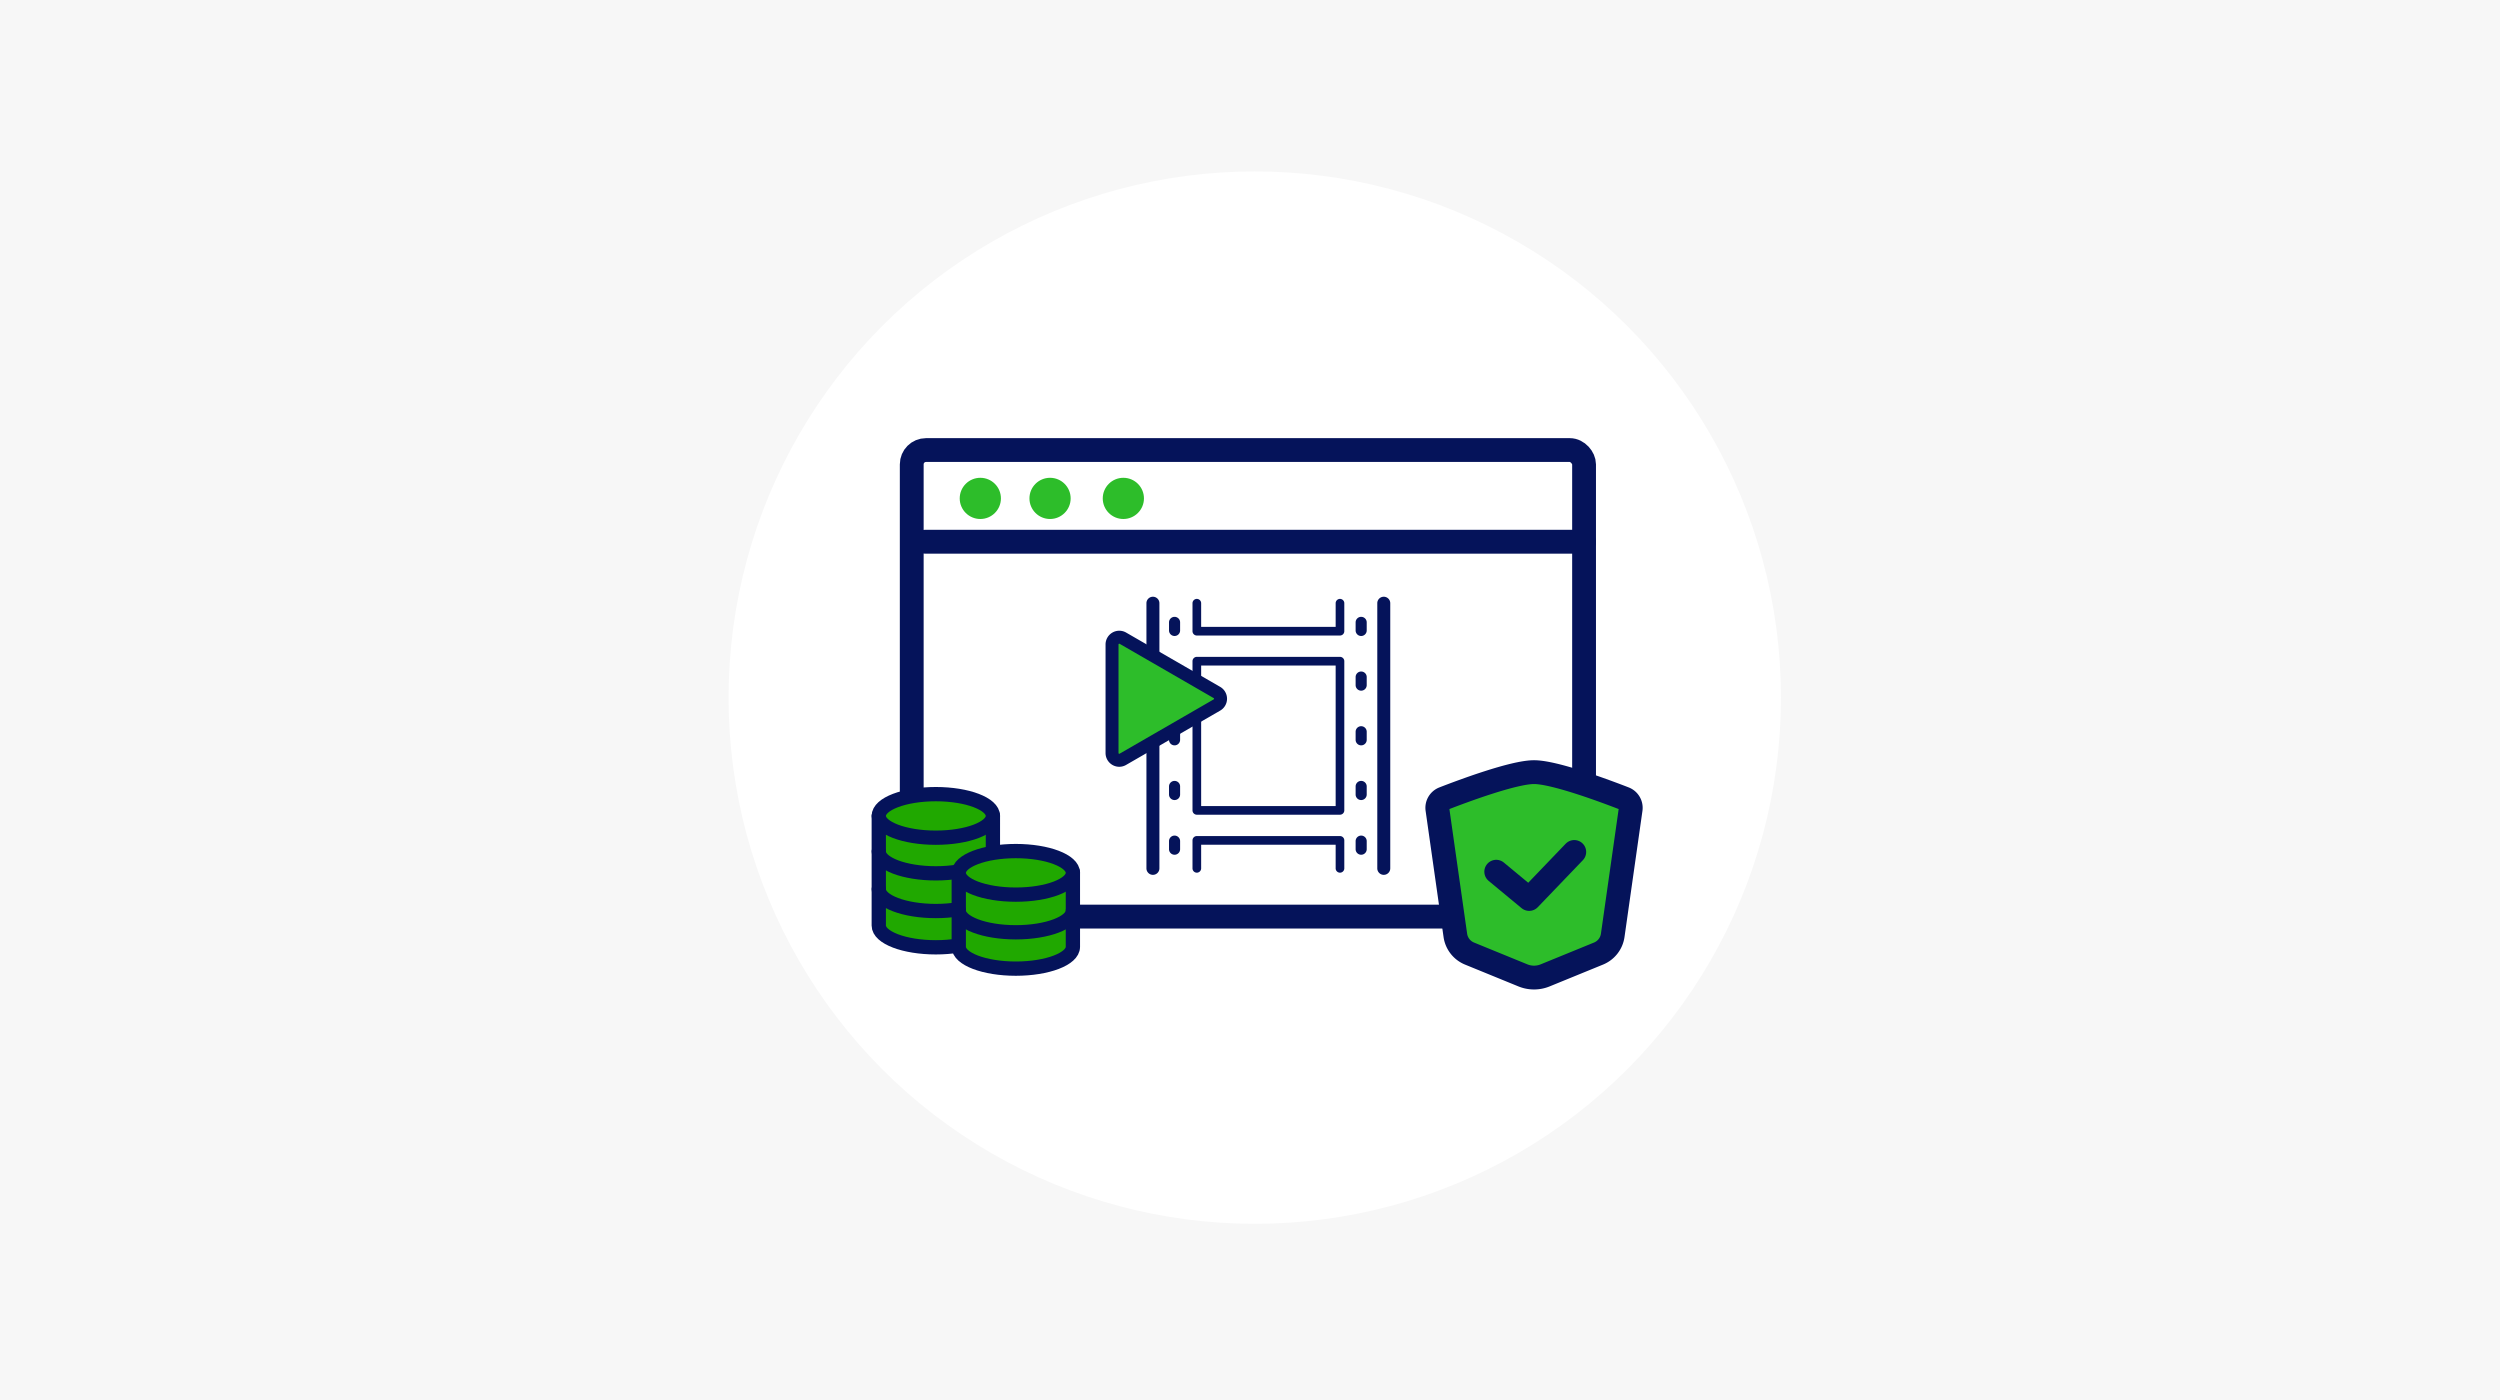 <?xml version="1.0" encoding="UTF-8"?> <svg xmlns="http://www.w3.org/2000/svg" id="incapsula_ico5" width="525" height="294" viewBox="0 0 525 294"><rect id="img" width="525" height="294" fill="#f7f7f7"></rect><circle id="楕円形_569" data-name="楕円形 569" cx="110.5" cy="110.5" r="110.5" transform="translate(153 36)" fill="#fff"></circle><g id="グループ_10817" data-name="グループ 10817" transform="translate(-579.12 -915.264)"><rect id="長方形_27084" data-name="長方形 27084" width="141.189" height="97.977" rx="3" transform="translate(770.585 1009.775)" fill="none" stroke="#05135a" stroke-linecap="round" stroke-linejoin="round" stroke-width="5"></rect><line id="線_210" data-name="線 210" x2="138.406" transform="translate(773.368 1029.028)" fill="none" stroke="#05135a" stroke-linecap="round" stroke-linejoin="round" stroke-width="5"></line><circle id="楕円形_607" data-name="楕円形 607" cx="4.326" cy="4.326" r="4.326" transform="translate(780.661 1015.601)" fill="#2dbd2a"></circle><circle id="楕円形_608" data-name="楕円形 608" cx="4.326" cy="4.326" r="4.326" transform="translate(795.304 1015.601)" fill="#2dbd2a"></circle><circle id="楕円形_609" data-name="楕円形 609" cx="4.326" cy="4.326" r="4.326" transform="translate(810.698 1015.601)" fill="#2dbd2a"></circle><g id="グループ_10816" data-name="グループ 10816" transform="translate(880.952 1077.411)"><path id="パス_63899" data-name="パス 63899" d="M1034.342,1168.645l-11.208,4.58a6.171,6.171,0,0,1-4.667,0l-11.208-4.58a4.876,4.876,0,0,1-2.983-3.827l-3.767-26.481a2.1,2.1,0,0,1,1.32-2.255c4-1.557,14.663-5.539,18.972-5.539s14.968,3.982,18.972,5.539a2.1,2.1,0,0,1,1.32,2.255l-3.767,26.481A4.876,4.876,0,0,1,1034.342,1168.645Z" transform="translate(-1000.487 -1130.542)" fill="#2dbd2a" stroke="#05135a" stroke-linecap="round" stroke-linejoin="round" stroke-width="5"></path><path id="パス_63900" data-name="パス 63900" d="M1049.747,1175.066l-9.472,9.874-6.915-5.727" transform="translate(-1020.982 -1158.302)" fill="none" stroke="#05135a" stroke-linecap="round" stroke-linejoin="round" stroke-width="5"></path></g><g id="ico_needs03" transform="translate(811.286 1040.578)"><path id="パス_43712" data-name="パス 43712" d="M1430.434,1484.183h-30.062a.908.908,0,0,1-.908-.908v-31.333a.908.908,0,0,1,.908-.908h30.062a.908.908,0,0,1,.908.908v31.333A.908.908,0,0,1,1430.434,1484.183Zm-29.154-1.816h28.246v-29.517H1401.28Z" transform="translate(-1381.204 -1438.408)" fill="#05135a"></path><path id="パス_43713" data-name="パス 43713" d="M1569.108,1454.678a1.362,1.362,0,0,1-1.362-1.362v-55.679a1.362,1.362,0,1,1,2.724,0v55.679A1.362,1.362,0,0,1,1569.108,1454.678Z" transform="translate(-1510.682 -1396.275)" fill="#05135a"></path><path id="パス_43714" data-name="パス 43714" d="M1430.434,1621.919a.908.908,0,0,1-.908-.908v-4.967H1401.28v4.967a.908.908,0,0,1-1.816,0v-5.875a.908.908,0,0,1,.908-.908h30.062a.908.908,0,0,1,.908.908v5.875A.908.908,0,0,1,1430.434,1621.919Z" transform="translate(-1381.204 -1563.97)" fill="#05135a"></path><path id="パス_43715" data-name="パス 43715" d="M1358.869,1454.678a1.362,1.362,0,0,1-1.362-1.362v-55.679a1.362,1.362,0,1,1,2.724,0v55.679A1.362,1.362,0,0,1,1358.869,1454.678Z" transform="translate(-1348.922 -1396.275)" fill="#05135a"></path><path id="パス_43716" data-name="パス 43716" d="M1430.434,1405.935h-30.062a.908.908,0,0,1-.908-.908v-5.875a.908.908,0,1,1,1.816,0v4.967h28.246v-4.967a.908.908,0,1,1,1.816,0v5.875A.908.908,0,0,1,1430.434,1405.935Z" transform="translate(-1381.204 -1397.79)" fill="#05135a"></path><g id="グループ_10180" data-name="グループ 10180" transform="translate(52.515 4.22)"><path id="パス_43717" data-name="パス 43717" d="M1549.183,1468.405h0a1.165,1.165,0,0,1-1.164-1.165v-1.693a1.164,1.164,0,0,1,1.164-1.164h0a1.164,1.164,0,0,1,1.164,1.164v1.693A1.164,1.164,0,0,1,1549.183,1468.405Z" transform="translate(-1548.019 -1452.898)" fill="#05135a"></path><path id="パス_43718" data-name="パス 43718" d="M1549.183,1418.6h0a1.164,1.164,0,0,1-1.164-1.164v-1.694a1.165,1.165,0,0,1,1.164-1.164h0a1.164,1.164,0,0,1,1.164,1.164v1.694A1.164,1.164,0,0,1,1549.183,1418.6Z" transform="translate(-1548.019 -1414.576)" fill="#05135a"></path><path id="パス_43719" data-name="パス 43719" d="M1549.183,1518.212h0a1.165,1.165,0,0,1-1.164-1.164v-1.694a1.165,1.165,0,0,1,1.164-1.165h0a1.164,1.164,0,0,1,1.164,1.165v1.694A1.164,1.164,0,0,1,1549.183,1518.212Z" transform="translate(-1548.019 -1491.22)" fill="#05135a"></path><path id="パス_43720" data-name="パス 43720" d="M1549.183,1568.019h0a1.164,1.164,0,0,1-1.164-1.164v-1.694a1.164,1.164,0,0,1,1.164-1.164h0a1.164,1.164,0,0,1,1.164,1.164v1.694A1.164,1.164,0,0,1,1549.183,1568.019Z" transform="translate(-1548.019 -1529.542)" fill="#05135a"></path><path id="パス_43721" data-name="パス 43721" d="M1549.183,1617.826h0a1.165,1.165,0,0,1-1.164-1.164v-1.694a1.164,1.164,0,0,1,1.164-1.164h0a1.164,1.164,0,0,1,1.164,1.164v1.694A1.164,1.164,0,0,1,1549.183,1617.826Z" transform="translate(-1548.019 -1567.864)" fill="#05135a"></path></g><g id="グループ_10181" data-name="グループ 10181" transform="translate(13.327 4.22)"><path id="パス_43722" data-name="パス 43722" d="M1379.237,1468.405h0a1.165,1.165,0,0,1-1.165-1.165v-1.693a1.164,1.164,0,0,1,1.165-1.164h0a1.164,1.164,0,0,1,1.164,1.164v1.693A1.164,1.164,0,0,1,1379.237,1468.405Z" transform="translate(-1378.072 -1452.898)" fill="#05135a"></path><path id="パス_43723" data-name="パス 43723" d="M1379.237,1418.6h0a1.164,1.164,0,0,1-1.165-1.164v-1.694a1.165,1.165,0,0,1,1.165-1.164h0a1.164,1.164,0,0,1,1.164,1.164v1.694A1.164,1.164,0,0,1,1379.237,1418.6Z" transform="translate(-1378.072 -1414.576)" fill="#05135a"></path><path id="パス_43724" data-name="パス 43724" d="M1379.237,1518.212h0a1.165,1.165,0,0,1-1.165-1.164v-1.694a1.165,1.165,0,0,1,1.165-1.165h0a1.164,1.164,0,0,1,1.164,1.165v1.694A1.164,1.164,0,0,1,1379.237,1518.212Z" transform="translate(-1378.072 -1491.22)" fill="#05135a"></path><path id="パス_43725" data-name="パス 43725" d="M1379.237,1568.019h0a1.164,1.164,0,0,1-1.165-1.164v-1.694a1.164,1.164,0,0,1,1.165-1.164h0a1.164,1.164,0,0,1,1.164,1.164v1.694A1.164,1.164,0,0,1,1379.237,1568.019Z" transform="translate(-1378.072 -1529.542)" fill="#05135a"></path><path id="パス_43726" data-name="パス 43726" d="M1379.237,1617.826h0a1.165,1.165,0,0,1-1.165-1.164v-1.694a1.164,1.164,0,0,1,1.165-1.164h0a1.164,1.164,0,0,1,1.164,1.164v1.694A1.164,1.164,0,0,1,1379.237,1617.826Z" transform="translate(-1378.072 -1567.864)" fill="#05135a"></path></g><g id="グループ_10182" data-name="グループ 10182" transform="translate(0 7.138)"><path id="パス_43727" data-name="パス 43727" d="M1348.21,1444.755l-19.747-11.4a1.519,1.519,0,0,0-2.279,1.316v22.8a1.519,1.519,0,0,0,2.279,1.316l19.747-11.4A1.519,1.519,0,0,0,1348.21,1444.755Z" transform="translate(-1324.822 -1431.784)" fill="#2dbd2a"></path><path id="パス_43728" data-name="パス 43728" d="M1323.158,1455.806a2.892,2.892,0,0,1-2.881-2.886v-22.8a2.881,2.881,0,0,1,4.322-2.5l19.747,11.4a2.881,2.881,0,0,1,0,4.99l-19.747,11.4A2.877,2.877,0,0,1,1323.158,1455.806Zm0-25.848a.16.16,0,0,0-.08.023.145.145,0,0,0-.079.136v22.8a.157.157,0,0,0,.236.136l19.747-11.4a.145.145,0,0,0,.079-.137.143.143,0,0,0-.079-.136h0l-19.747-11.4A.151.151,0,0,0,1323.16,1429.958Z" transform="translate(-1320.277 -1427.232)" fill="#05135a"></path></g></g></g><g id="グループ_12167" data-name="グループ 12167" transform="translate(184.542 166.769)"><path id="パス_64028" data-name="パス 64028" d="M1811.381,1047.5v23.024c0,2.526,5.366,4.574,11.985,4.574s11.984-2.048,11.984-4.574V1047.5Z" transform="translate(-1811.381 -1042.93)" fill="#20a800" stroke="#05135a" stroke-linecap="round" stroke-linejoin="round" stroke-width="3"></path><path id="パス_64029" data-name="パス 64029" d="M1835.349,1138.258c0,2.526-5.365,4.574-11.984,4.574s-11.984-2.048-11.984-4.574" transform="translate(-1811.38 -1118.285)" fill="none" stroke="#05135a" stroke-linecap="round" stroke-linejoin="round" stroke-width="3"></path><path id="パス_64030" data-name="パス 64030" d="M1910.381,1117.354V1133c0,2.526,5.365,4.574,11.984,4.574s11.984-2.048,11.984-4.574v-15.642Z" transform="translate(-1893.583 -1100.928)" fill="#20a800" stroke="#05135a" stroke-linecap="round" stroke-linejoin="round" stroke-width="3"></path><path id="パス_64031" data-name="パス 64031" d="M1934.35,1164.6c0,2.526-5.366,4.574-11.984,4.574s-11.984-2.048-11.984-4.574" transform="translate(-1893.583 -1140.161)" fill="none" stroke="#05135a" stroke-linecap="round" stroke-linejoin="round" stroke-width="3"></path><path id="パス_64032" data-name="パス 64032" d="M1835.349,1091.615c0,2.526-5.365,4.574-11.984,4.574s-11.984-2.048-11.984-4.574" transform="translate(-1811.38 -1079.556)" fill="none" stroke="#05135a" stroke-linecap="round" stroke-linejoin="round" stroke-width="3"></path><ellipse id="楕円形_682" data-name="楕円形 682" cx="11.984" cy="4.574" rx="11.984" ry="4.574" transform="translate(0 0)" fill="#20a800" stroke="#05135a" stroke-linecap="round" stroke-linejoin="round" stroke-width="3"></ellipse><ellipse id="楕円形_683" data-name="楕円形 683" cx="11.984" cy="4.574" rx="11.984" ry="4.574" transform="translate(16.799 11.956)" fill="#20a800" stroke="#05135a" stroke-linecap="round" stroke-linejoin="round" stroke-width="3"></ellipse></g></svg> 
